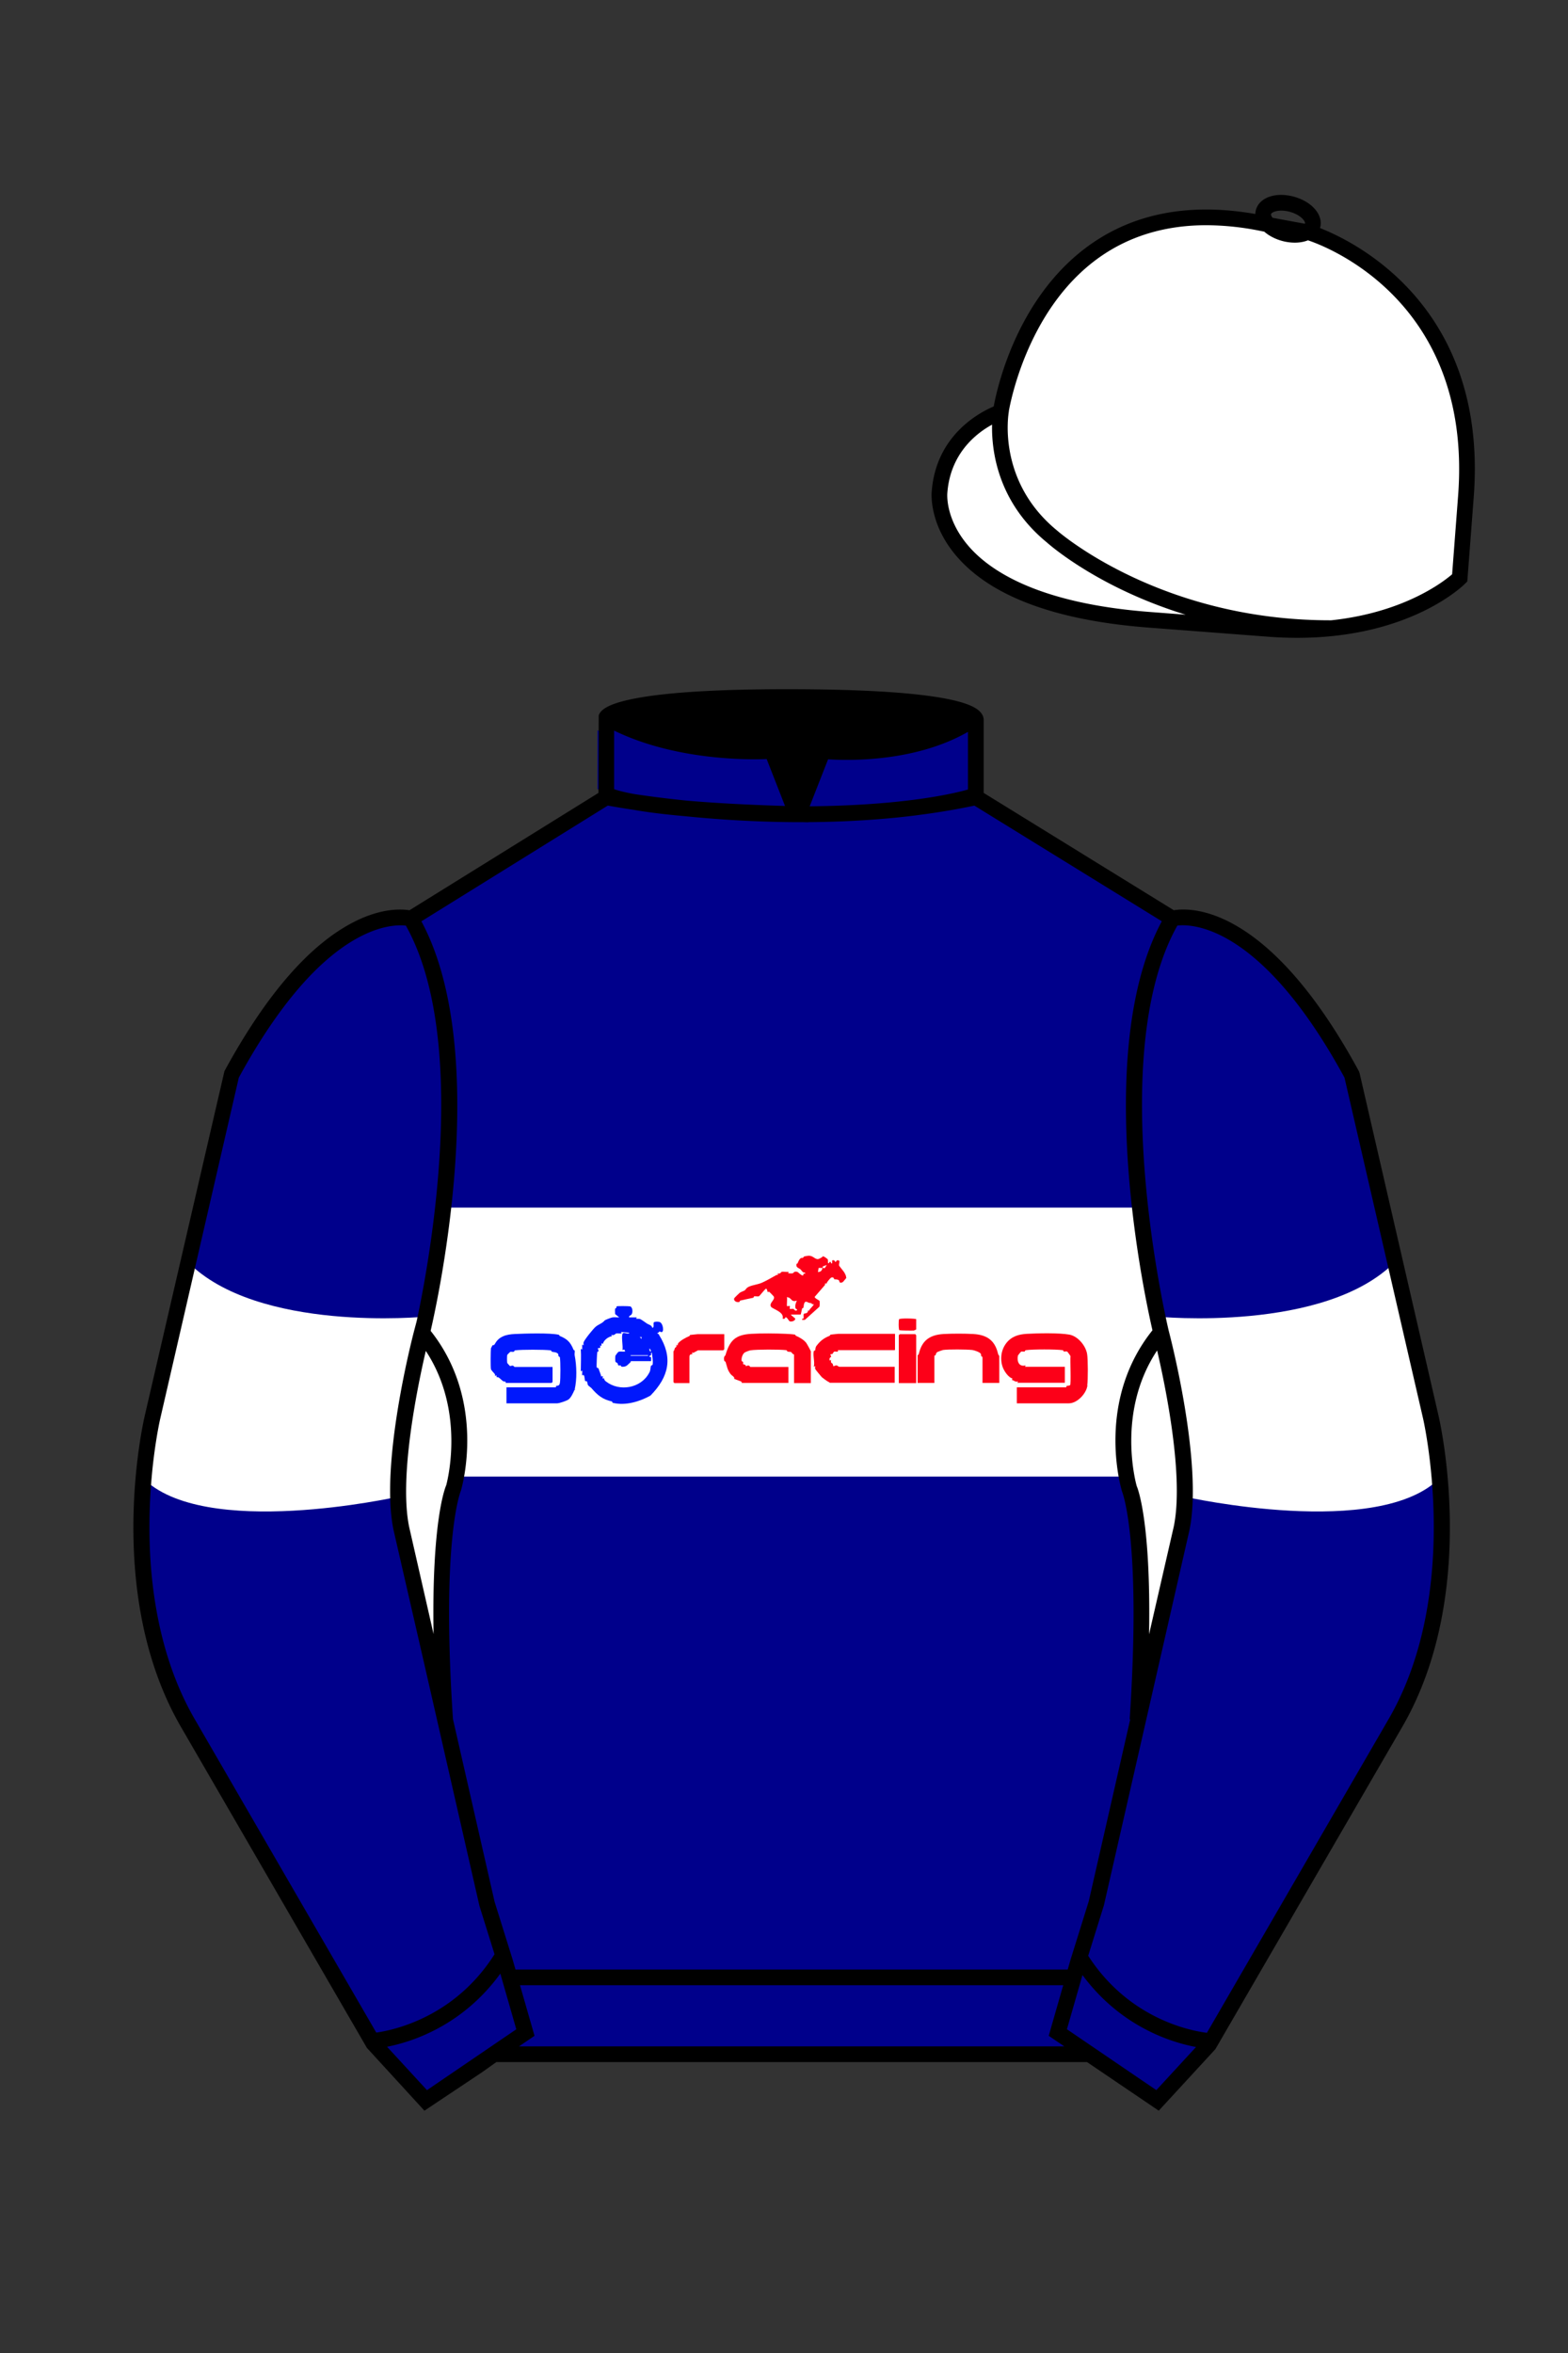 
<svg xmlns="http://www.w3.org/2000/svg" viewBox="0 0 100 150">

	<rect x="0" y="0" width="100" height="150" fill="#333333" stroke="none"/>

	<path d="M74.752 58.99s5.164-1.613 11.451 9.961l5.025 21.795s2.623 11.087-2.232 19.497l-11.869 20.482-3.318 3.605-4.346-2.944H31.484l-1.03.731-3.317 2.213-1.658-1.802-1.659-1.803-5.936-10.241-5.936-10.241c-2.427-4.205-2.985-9.08-2.936-12.902.049-3.823.705-6.595.705-6.595l2.512-10.897 2.512-10.898c3.144-5.787 6.007-8.277 8.084-9.321 2.077-1.043 3.368-.64 3.368-.64l6.228-3.865 6.229-3.865v-5.08s.087-.328 1.571-.655c1.483-.328 4.364-.655 9.95-.655 6.222 0 9.232.368 10.689.737 1.455.369 1.357.737 1.357.737v4.916l12.535 7.73z" fill="#00008b"></path>

<defs><style>.cls-1{fill:none;}</style></defs><g id="BAND"><path d="M73.8,86.12v0l-.13.2,0,0a10.89,10.89,0,0,0-1.32,7.59c0,.08,0,.15,0,.22H28.62a11.56,11.56,0,0,0,.19-1.83h0a6.46,6.46,0,0,0,0-1h0A11.32,11.32,0,0,0,28.67,90l-.06-.3a10,10,0,0,0-1.22-3.26l-.19-.29-.89-1.37c.09-.45.82-3.65,1.3-7.8H73.1c.33,3.12.82,5.73,1.09,7.07h0l.2.9a1.57,1.57,0,0,1,.09.31Z" fill="#FFFFFF"></path><line class="cls-1" x1="26.31" y1="84.74" x2="25.57" y2="83.6"></line><line class="cls-1" x1="27.2" y1="86.11" x2="27.39" y2="86.4"></line><line class="cls-1" x1="75.55" y1="83.81" x2="74.49" y2="85.21"></line><polyline class="cls-1" points="73.8 86.12 73.67 86.3 73.64 86.34"></polyline></g>

  <defs>
    <style>
      .cls-1 {
        fill: #d0d4fd;
      }

      .cls-2 {
        fill: #0018fc;
      }

      .cls-3 {
        fill: #fc0018;
      }

      .cls-4 {
        fill: #fef8f9;
      }

      .cls-5 {
        fill: #fefefe;
      }

      .cls-6 {
        fill: #fdfdfd;
      }
    </style>
  </defs>
  <path d="M36.7,86.41c.13.67.15,1.51,0,2.18,0,.03-.07.03-.07.04-.07.17-.22.49-.38.6-.14.09-.58.24-.72.24h-3.23v-1.02h3.16s-.01-.06,0-.08c.06-.05.21.04.25-.21.04-.26.04-1.34,0-1.6,0-.07-.06-.05-.09-.1-.02-.03,0-.09-.02-.13-.08-.13-.3-.12-.4-.15-.04,0-.01-.08-.1-.09-.4-.05-1.83-.05-2.23,0-.08,0-.06.08-.1.09-.06.02-.14,0-.21,0-.02,0-.21.19-.21.2-.02.08-.02.44,0,.52,0,.01.16.18.17.19.04.02.12-.04.19-.02.05.01.1.08.1.08h2.43v.96s-.06.06-.07.06h-2.92s.01-.06-.01-.08c-.03-.02-.1,0-.15-.03-.1-.06-.2-.19-.31-.25-.07-.04-.13.07-.11-.13l-.09.05s0-.08-.02-.12c-.04-.06-.23-.24-.25-.32-.03-.13-.02-1.16,0-1.33,0-.01.1-.18.1-.19.03-.02.1,0,.12-.04.15-.26.28-.41.55-.53.21-.1.5-.14.76-.15.61-.03,2.26-.08,2.8.05.03,0,.03.06.05.07.49.2.69.4.89.89,0,.02.07.02.07.05.02.09-.02.2,0,.3Z" fill="#fdfdfd"></path>
  <path d="M42.03,85.06s-.1-.04-.12-.08c.1,0,.14-.11.15-.1.03,0,.08.04.13.04.18,0,.1-.59-.14-.65-.09-.02-.26-.03-.34.02-.08.06.05.33-.11.36-.03-.17-.21-.2-.33-.27-.1-.06-.36-.27-.47-.3-.08-.02-.16,0-.23-.01l.04-.09h-.49c-.02-.13.11-.09.17-.21.08-.14.05-.44-.1-.49-.08-.02-.84-.03-.87,0,0,0,0,.07-.02.1-.01.02-.06.02-.07.05-.02.1,0,.23,0,.34l.26.21c-.13.01-.29-.02-.42,0-.06,0-.47.16-.5.19-.17.2-.33.22-.56.39-.16.12-.75.86-.79,1.01-.02.06,0,.13,0,.19l-.09-.04v.31l-.09-.04c.03.48,0,.94,0,1.43l.09-.05c.02.07-.02.27,0,.31,0,0,.08-.06.11,0,.05.08.05.33.08.36.02.02.09,0,.11.02.03.03.03.17.07.24.02.04.16.13.21.18.41.48.73.73,1.31.86.03,0,.03.08.06.09.84.2,1.75-.1,2.4-.46,1.18-1.2,1.46-2.43.54-3.89ZM41.6,87.02s-.08.03-.09.06c-.04.17-.01.27-.11.44-.53.99-1.9,1.21-2.75.55-.07-.05-.14-.13-.12-.22l-.09.04v-.18l-.09.05c-.02-.08-.07-.23-.1-.3-.04-.09-.07-.2-.08-.23-.02-.02-.1-.02-.12-.08-.01-.05.02-.84.04-.93.01-.09.09-.06.09-.08,0-.04-.07-.17-.04-.2.03-.03.19.08.13-.18l.09.05v-.18l.09.04c.04-.22.34-.46.58-.49l-.05-.09c.18.08.28-.08.33-.09.1-.01.23.02.34,0l-.05-.09.54.05c-.09.15-.39-.09-.44.07-.08.24.04.76,0,1.04.15-.07.11-.05.17.09-.14.02-.3-.03-.43.02-.02,0-.18.22-.19.24-.02.06-.02.33,0,.38,0,.04.09.06.13.1.03.04.03.13.06.14.03.02.1,0,.13,0,.06.03,0,.09.14.09.27,0,.33-.15.5-.29.02-.02.01-.07.02-.07h1.29c0-.07.02-.17,0-.24-.01-.04-.09-.02-.09-.03-.06-.09.07-.09.08-.1.04-.06-.03-.18.06-.17.03.21.09.57.05.77Z" fill="#fdfdfd"></path>
  <path d="M46.19,86.01s-.06.07-.07.07h-1.6s-.28.15-.3.16c-.02.01-.07-.03-.08-.03-.01.02.02.1,0,.13,0,0-.17-.06-.17.16v1.67h-.96s-.06-.06-.06-.06v-1.98s.03.04.09-.19c0-.03.15-.06.09-.21l.09.04s0-.08.02-.12c.11-.18.53-.4.73-.48.02,0,.02-.07.05-.07.03,0,.44-.05.48-.05h1.71v.96Z" fill="#fdfdfd"></path>
  <path d="M51.41,85.63c.05.07.3.52.3.56v1.98h-1.07v-1.83s-.05,0-.07-.02c-.17-.21-.12-.11-.34-.16-.04,0-.01-.08-.1-.09-.39-.05-1.88-.05-2.26.01-.05,0-.31.1-.36.13-.15.08-.25.39-.21.55,0,.03.06.02.09.07.02.03-.01.1,0,.13.02.02.1.02.14.05.03.02.03.08.04.08.02,0,.09-.04.15-.04.08,0,.13.09.13.09h2.43v1.02h-2.98s.01-.06-.01-.08c-.05-.03-.38-.14-.48-.19.09-.09-.15-.2-.22-.3-.21-.28-.21-.44-.31-.75-.02-.07-.09-.04-.1-.13-.04-.27.07-.26.09-.33.27-.92.62-1.29,1.63-1.35.67-.04,1.56-.03,2.23,0,.12,0,.48.03.57.05.03,0,.03.06.05.07.22.09.52.26.67.46Z" fill="#fdfdfd"></path>
  <path d="M46.85,82.77s.33-.34.36-.36c.09-.06.28-.12.33-.16.06-.06.08-.14.24-.22.28-.13.61-.14.91-.29.3-.14.55-.29.84-.45.04-.02.09-.03.13-.03l-.04-.09c.17.07.24-.09.25-.09.13-.03.32.02.46,0l-.04.09c.09,0,.2.02.29,0,.08-.01.06-.15.3-.09.07.02.43.44.39.09.07.08.15,0,.09-.04-.01-.01-.1,0-.14-.05-.05-.04-.09-.12-.14-.16-.12-.1-.31-.12-.25-.34,0-.03.07-.03.07-.05.04-.1.09-.25.21-.33.04-.02.1,0,.13-.02.04-.02.04-.07.07-.08.06-.02.24-.05.3-.05.28,0,.36.21.58.22.04,0,.3-.12.31-.18.06-.03.31.17.32.19.04.11-.03.34.1.22.01,0-.03-.07.07-.06.05,0,0,.14.11.09v-.18c.17-.06.18.09.2.09.1.02.02-.14.22-.09.1.03,0,.21.02.32,0,.03.31.39.35.47.04.09.11.19.1.29,0,.04-.21.26-.23.27-.25.13-.2-.07-.25-.11-.08-.08-.26-.05-.29-.07-.05-.04-.02-.17-.21-.1-.02,0-.32.33-.28.39l-.09-.04-.02.12-.65.75c-.03.08.29.23.3.25.03.04.02.32,0,.38l-.93.84h-.17c-.04-.11.08-.06.09-.1.02-.09-.03-.21.02-.29.02-.03.3,0,.25-.22l.08.04c-.05-.07.44-.46.25-.43-.12.02-.04-.04-.1-.06-.16-.04-.11,0-.25-.07-.25-.13-.23.24-.26.35-.01.03-.07.02-.09.07-.01.03-.07.37-.09.37h-.62c.02.06.26.23.27.25.04.14-.22.23-.35.18-.05-.02-.19-.31-.27-.25-.02.01,0,.13-.18.08.13-.43-.65-.61-.74-.76-.14-.23.25-.41.19-.63,0-.02-.29-.32-.32-.33-.02,0-.07.04-.08.03,0-.01-.05-.2-.09-.22-.06-.03-.42.48-.48.49-.1.02-.21-.02-.29,0-.03,0-.03.08-.06.09-.29.06-.53.11-.83.18-.03,0-.03.08-.06.09-.17.04-.37-.06-.33-.23Z" fill="#fdfdfd"></path>
  <path d="M53.42,85.05h3.63v1.02h-3.61s.01.06,0,.08c-.04.04-.16,0-.23.01-.03,0-.1.13-.13.16-.01,0-.11-.02-.12.04,0,.03.05.09.05.13,0,.01-.17.07-.09.25l.09-.05c-.06.21.05.19.09.25.03.05.04.14.04.15.02.02.13-.05.2-.05.07,0,.13.1.22.09h3.5s0,1.02,0,1.02h-4.14s0-.02-.14-.09c-.06-.03-.33-.23-.38-.28-.05-.05-.4-.48-.41-.51-.02-.06,0-.13,0-.19l-.09.05c.08-.3-.07-.71,0-1,0-.03.08-.02.09-.06.03-.12,0-.18.11-.31.24-.31.47-.47.82-.61.02,0,.02-.07.05-.07.03,0,.44-.05.48-.05Z" fill="#fdfdfd"></path>
  <path d="M58.43,84.11v.64s-.11.06-.15.07c-.11.01-.87,0-.92-.02-.06-.04-.06-.63-.02-.7.05-.08,1.09-.05,1.09,0Z" fill="#fdfdfd"></path>
  <path d="M58.43,85.12v3.05h-1.11v-3.05s.06-.07.07-.07h.98s.06.06.06.07Z" fill="#fdfdfd"></path>
  <path d="M63.66,86.31c.01.06.08.14.08.14v1.71h-1.07v-1.54c0-.21-.05-.11-.08-.17-.02-.05,0-.11-.03-.15-.07-.11-.41-.22-.54-.24-.35-.04-1.54-.05-1.87,0-.02,0-.35.12-.36.13-.08.05-.09.14-.12.21-.02.02-.07.01-.07.02v1.74h-1.07v-1.76s.07-.05.08-.1c.2-.86.71-1.21,1.59-1.26.56-.03,1.32-.03,1.87,0,.88.05,1.39.4,1.59,1.26Z" fill="#fdfdfd"></path>
  <path d="M69.35,88.33c-.07.51-.65,1.13-1.18,1.13h-3.32v-1.02h3.16s-.01-.07,0-.08c.07-.03.18-.02.23-.05.08-.05,0-1.62.03-1.86,0-.02-.19-.28-.21-.29-.07-.02-.14,0-.21,0-.04,0,0-.08-.09-.09-.41-.06-1.91-.06-2.32,0-.08,0-.06.08-.1.09-.06.01-.14-.01-.21,0-.02,0-.21.24-.21.25-.08.36.06.75.49.63l-.04.09h2.54v1.02h-3.03l.05-.09c-.21.06-.25-.07-.4-.09l.04-.09c-.26-.08-.49-.42-.6-.67-.21-.52-.14-1.13.2-1.58.33-.43.78-.57,1.31-.6.69-.04,2.06-.07,2.72.05.54.1,1.04.7,1.13,1.23.06.33.06,1.66.01,2Z" fill="#fdfdfd"></path>
  <path d="M42.03,85.06s-.1-.04-.12-.08c.1,0,.14-.11.15-.1.03,0,.08.04.13.04.18,0,.1-.59-.14-.65-.09-.02-.26-.03-.34.02-.08.06.05.33-.11.36-.03-.17-.21-.2-.33-.27-.1-.06-.36-.27-.47-.3-.08-.02-.16,0-.23-.01l.04-.09h-.49c-.02-.13.11-.09.17-.21.08-.14.05-.44-.1-.49-.08-.02-.84-.03-.87,0,0,0,0,.07-.02.1-.01.02-.06.02-.07.05-.02.1,0,.23,0,.34l.26.21c-.13.01-.29-.02-.42,0-.06,0-.47.16-.5.19-.17.2-.33.22-.56.39-.16.12-.75.86-.79,1.01-.02.06,0,.13,0,.19l-.09-.04v.31l-.09-.04c.03.48,0,.94,0,1.43l.09-.05c.02.07-.02.27,0,.31,0,0,.08-.06.11,0,.05.08.05.33.08.36.02.02.09,0,.11.02.03.03.03.17.07.24.02.04.16.13.21.18.41.48.73.73,1.31.86.03,0,.03.08.06.09.84.2,1.75-.1,2.4-.46,1.18-1.2,1.46-2.43.54-3.89ZM41.6,87.02s-.08.03-.09.06c-.04.17-.01.27-.11.44-.53.99-1.9,1.21-2.75.55-.07-.05-.14-.13-.12-.22l-.09.04v-.18l-.09.05c-.02-.08-.07-.23-.1-.3-.04-.09-.07-.2-.08-.23-.02-.02-.1-.02-.12-.08-.01-.05.02-.84.04-.93.01-.09.09-.06.09-.08,0-.04-.07-.17-.04-.2.03-.03.19.08.13-.18l.09.05v-.18l.09.04c.04-.22.34-.46.58-.49l-.05-.09c.18.08.28-.08.33-.09.1-.01.23.02.34,0l-.05-.09.54.05c-.09.15-.39-.09-.44.07-.08.24.04.76,0,1.04.15-.07.11-.05.17.09-.14.02-.3-.03-.43.02-.02,0-.18.22-.19.24-.02.06-.02.33,0,.38,0,.04.09.06.13.1.03.04.03.13.06.14.03.02.1,0,.13,0,.06.03,0,.09.14.09.27,0,.33-.15.5-.29.02-.02.01-.07.02-.07h1.29c0-.07.02-.17,0-.24-.01-.04-.09-.02-.09-.03-.06-.09.07-.09.08-.1.04-.06-.03-.18.06-.17.03.21.09.57.05.77Z" fill="#0018fc"></path>
  <path d="M69.35,88.33c-.07.51-.65,1.13-1.18,1.13h-3.32v-1.02h3.16s-.01-.07,0-.08c.07-.03.18-.02.23-.05.08-.05,0-1.62.03-1.86,0-.02-.19-.28-.21-.29-.07-.02-.14,0-.21,0-.04,0,0-.08-.09-.09-.41-.06-1.91-.06-2.32,0-.08,0-.06.08-.1.09-.06.01-.14-.01-.21,0-.02,0-.21.24-.21.25-.08.36.06.75.49.63l-.04.09h2.54v1.02h-3.03l.05-.09c-.21.06-.25-.07-.4-.09l.04-.09c-.26-.08-.49-.42-.6-.67-.21-.52-.14-1.13.2-1.58.33-.43.78-.57,1.31-.6.69-.04,2.06-.07,2.72.05.54.1,1.04.7,1.13,1.23.06.33.06,1.66.01,2Z" fill="#fc0018"></path>
  <path d="M36.7,88.58s-.07.03-.07.04c-.07.17-.22.49-.38.6-.14.09-.58.24-.72.24h-3.23v-1.02h3.16s-.01-.06,0-.08c.06-.05.21.04.25-.21.04-.26.04-1.34,0-1.6,0-.07-.06-.05-.09-.1-.02-.03,0-.09-.02-.13-.08-.13-.3-.12-.4-.15-.04,0-.01-.08-.1-.09-.4-.05-1.83-.05-2.23,0-.08,0-.06.08-.1.09-.06.02-.14,0-.21,0-.02,0-.21.19-.21.2-.02.08-.02.44,0,.52,0,.01.16.18.17.19.04.02.12-.04.19-.02.05.01.1.08.1.08h2.43v.96s-.06.06-.07.06h-2.92s.01-.06-.01-.08c-.03-.02-.1,0-.15-.03-.1-.06-.2-.19-.31-.25-.07-.04-.13.07-.11-.13l-.09.05s0-.08-.02-.12c-.04-.06-.23-.24-.25-.32-.03-.13-.02-1.16,0-1.33,0-.01.1-.18.1-.19.03-.02.1,0,.12-.04.15-.26.28-.41.55-.53.21-.1.5-.14.76-.15.61-.03,2.26-.08,2.8.05.03,0,.03.06.05.07.49.2.69.4.89.89,0,.02.07.02.07.05.02.09-.02.2,0,.3.13.67.15,1.51,0,2.18Z" fill="#0018fc"></path>
  <path d="M53.98,81.46s-.21.26-.23.27c-.25.13-.2-.07-.25-.11-.08-.08-.26-.05-.29-.07-.05-.04-.02-.17-.21-.1-.02,0-.32.33-.28.39l-.09-.04-.02.12-.65.75c-.03.08.29.23.3.25.03.04.02.32,0,.38l-.93.84h-.17c-.04-.11.08-.06.09-.1.02-.09-.03-.21.02-.29.02-.03.3,0,.25-.22l.08.04c-.05-.07.44-.46.25-.43-.12.02-.04-.04-.1-.06-.16-.04-.11,0-.25-.07-.25-.13-.23.24-.26.35-.01.03-.07.02-.09.07-.01.03-.07.37-.09.37h-.62c.02.06.26.23.27.25.04.14-.22.23-.35.18-.05-.02-.19-.31-.27-.25-.02.01,0,.13-.18.08.13-.43-.65-.61-.74-.76-.14-.23.25-.41.19-.63,0-.02-.29-.32-.32-.33-.02,0-.07.04-.08.03,0-.01-.05-.2-.09-.22-.06-.03-.42.48-.48.49-.1.02-.21-.02-.29,0-.03,0-.03.08-.06.09-.29.06-.53.11-.83.18-.03,0-.03.08-.06.09-.17.04-.37-.06-.33-.23,0-.02.33-.34.36-.36.09-.06.28-.12.33-.16.06-.06.08-.14.24-.22.28-.13.61-.14.91-.29.3-.14.55-.29.84-.45.04-.02.09-.03.13-.03l-.04-.09c.17.07.24-.09.25-.09.13-.03.32.02.46,0l-.04.09c.09,0,.2.02.29,0,.08-.01.06-.15.3-.09.07.02.43.44.39.09.07.08.15,0,.09-.04-.01-.01-.1,0-.14-.05-.05-.04-.09-.12-.14-.16-.12-.1-.31-.12-.25-.34,0-.03.07-.03.07-.05.04-.1.09-.25.21-.33.04-.02.1,0,.13-.02.04-.02.04-.07.07-.08.06-.02.24-.05.3-.05.28,0,.36.21.58.22.04,0,.3-.12.31-.18.06-.03.31.17.32.19.04.11-.03.34.1.22.01,0-.03-.07.07-.06.05,0,0,.14.11.09v-.18c.17-.06.18.09.2.09.1.02.02-.14.22-.09.1.03,0,.21.02.32,0,.03.31.39.35.47.04.09.11.19.1.29Z" fill="#fc0018"></path>
  <path d="M51.71,86.19v1.98h-1.07v-1.83s-.05,0-.07-.02c-.17-.21-.12-.11-.34-.16-.04,0-.01-.08-.1-.09-.39-.05-1.88-.05-2.26.01-.05,0-.31.1-.36.13-.15.08-.25.39-.21.55,0,.03.06.02.09.07.02.03-.01.1,0,.13.02.02.1.02.14.05.03.02.03.08.04.08.02,0,.09-.04.15-.04.08,0,.13.09.13.09h2.43v1.02h-2.98s.01-.06-.01-.08c-.05-.03-.38-.14-.48-.19.09-.09-.15-.2-.22-.3-.21-.28-.21-.44-.31-.75-.02-.07-.09-.04-.1-.13-.04-.27.07-.26.09-.33.27-.92.62-1.29,1.63-1.35.67-.04,1.56-.03,2.23,0,.12,0,.48.03.57.05.03,0,.03.06.05.07.22.09.52.26.67.46.05.07.3.52.3.56Z" fill="#fc0018"></path>
  <path d="M57.05,86.07h-3.61s.01.06,0,.08c-.04.04-.16,0-.23.01-.03,0-.1.13-.13.16-.01,0-.11-.02-.12.04,0,.03.05.09.05.13,0,.01-.17.07-.09.25l.09-.05c-.06.21.05.19.09.25.03.05.04.14.04.15.02.02.13-.05.2-.05.07,0,.13.1.22.09h3.5s0,1.02,0,1.02h-4.14s0-.02-.14-.09c-.06-.03-.33-.23-.38-.28-.05-.05-.4-.48-.41-.51-.02-.06,0-.13,0-.19l-.09.05c.08-.3-.07-.71,0-1,0-.03.08-.02.09-.06.03-.12,0-.18.11-.31.24-.31.47-.47.82-.61.02,0,.02-.07.05-.07.03,0,.44-.05.48-.05h3.63v1.02Z" fill="#fc0018"></path>
  <path d="M63.73,86.45v1.71h-1.07v-1.54c0-.21-.05-.11-.08-.17-.02-.05,0-.11-.03-.15-.07-.11-.41-.22-.54-.24-.35-.04-1.54-.05-1.87,0-.02,0-.35.12-.36.13-.08.05-.09.14-.12.21-.02.02-.07.01-.07.02v1.74h-1.07v-1.76s.07-.05.08-.1c.2-.86.71-1.21,1.59-1.26.56-.03,1.32-.03,1.87,0,.88.05,1.39.4,1.59,1.26.01.06.08.14.08.14Z" fill="#fc0018"></path>
  <path d="M46.19,85.05v.96s-.06.07-.07.07h-1.6s-.28.15-.3.16c-.02.01-.07-.03-.08-.03-.01.02.02.1,0,.13,0,0-.17-.06-.17.16v1.67h-.96s-.06-.06-.06-.06v-1.98s.03.04.09-.19c0-.03.15-.06.09-.21l.09.04s0-.08.02-.12c.11-.18.53-.4.73-.48.02,0,.02-.07.05-.07.03,0,.44-.05.48-.05h1.71Z" fill="#fc0018"></path>
  <path d="M58.43,85.12v3.05h-1.11v-3.05s.06-.07.07-.07h.98s.06.06.06.07Z" fill="#fc0018"></path>
  <path d="M58.43,84.11v.64s-.11.06-.15.07c-.11.01-.87,0-.92-.02-.06-.04-.06-.63-.02-.7.05-.08,1.09-.05,1.09,0Z" fill="#fc0018"></path>
  <rect x="40.22" y="86.39" width="1.11" height=".04" fill="#fefefe"></rect>
  <polygon points="40.93 85.23 40.91 85.36 40.8 85.23 40.93 85.23" fill="#d0d4fd"></polygon>
  <path d="M41.51,86.16c-.09-.02-.1-.1-.09-.18.02-.05.11.12.09.18Z" fill="#fefefe"></path>
  <path d="M50.36,82.75c.13.08.16.27.46.16-.07.16-.12.28-.09.47,0,.07.17.09.09.15-.11.08-.2-.09-.21-.09-.06-.01-.22.01-.24,0-.02-.02.02-.16,0-.18s-.16.02-.18,0c-.02-.02.02-.49,0-.58.05.03.11.03.16.06Z" fill="#fefefe"></path>
  <path d="M52.47,80.82c-.07.16-.08.26-.31.27.02-.05.04-.26.05-.26.01-.01.21,0,.26,0Z" fill="#fef8f9"></path>
  <path d="M52.47,80.82s-.02-.05,0-.08c.01-.01.22-.09.26-.1,0,0-.12.19-.13.2-.04.02-.1-.02-.13-.02Z" fill="#fefefe"></path>

<g id="CAP">
	<path fill="#FFFFFF" d="M83.483 14.819s11.045 3.167 10.006 16.831l-.299 3.929-.098 1.266s-3.854 3.878-12.191 3.244l-7.594-.578c-14.146-1.076-13.389-8.132-13.389-8.132.299-3.929 3.901-5.104 3.901-5.104s2.192-14.981 16.72-12.033l.391.107 2.553.47z"></path>
</g>

	<path fill="#00008b" d="M27.109 134.103l2.913-1.944 1.434-.999 2.014-1.385-1.298-4.521-1.154-3.698-5.45-23.896c-.876-4.191 1.314-12.492 1.314-12.492s4.328-17.817-.715-26.405c0 0-5.164-1.613-11.452 9.961L9.69 90.519s-2.623 11.088 2.231 19.498l11.871 20.482 3.317 3.604"></path>


	<path fill="#00008b" d="M73.785 134.1l-2.912-1.944-1.434-1-2.014-1.384 1.297-4.521 1.154-3.698 5.451-23.896c.875-4.191-1.314-12.493-1.314-12.493s-4.328-17.816.715-26.404c0 0 5.164-1.613 11.451 9.961l5.025 21.795s2.623 11.087-2.232 19.497l-11.869 20.482-3.318 3.605"></path>


	<path fill="#FFFFFF" d="M90.438 86.834c.611 2.29 1.424 7.348 1.424 7.348-3.863 4.009-16.268 1.241-16.268 1.241.332-2.813-1.445-9.947-1.445-9.947l-.328-1.542s10.703 1.048 15.17-3.514l1.447 6.414zM10.497 86.834c-.61 2.29-1.423 7.348-1.423 7.348 3.863 4.009 16.267 1.241 16.267 1.241-.33-2.813 1.447-9.947 1.447-9.947l.329-1.542s-10.705 1.048-15.17-3.514l-1.45 6.414z"></path>


	<path fill="#00008b" d="M47.835 48.387l1.188 2.979s-8-.104-10.917-1.063v-3.75c0 .001 3.843 2.084 9.729 1.834zm3.948 0l-1.219 3c5.563.094 10.125-1.063 10.125-1.063v-3.688c-3.656 2.033-8.906 1.751-8.906 1.751z"></path>


	<path fill="#fff" d="M25.587 97.434c-.875-4.191 1.313-12.492 1.313-12.492 3.678 4.398 2.014 9.944 2.014 9.944s-1.313 2.917-.525 14.753l-2.802-12.205z"></path>
	<path fill="#fff" d="M75.345 97.434c.877-4.191-1.313-12.492-1.313-12.492-3.678 4.398-2.014 9.944-2.014 9.944s1.313 2.917.525 14.753l2.802-12.205z"></path>
	<path d="M84.819 40.543c-11.27 0-17.779-5.718-18.052-5.961-4.297-3.521-3.444-8.346-3.406-8.55l.982.184c-.033.181-.769 4.457 3.075 7.606.08.071 6.532 5.721 17.403 5.721h.09l.002 1h-.094z
	M82.73 40.661c-.596 0-1.218-.023-1.867-.072l-7.593-.579c-6.005-.457-10.158-2.021-12.344-4.647-1.696-2.038-1.513-3.956-1.504-4.037.271-3.571 3.034-5.027 3.952-5.415.256-1.371 1.571-7.096 6.191-10.343 2.977-2.091 6.7-2.705 11.074-1.816l.423.115 2.559.471c.114.033 11.425 3.44 10.367 17.35l-.411 5.379-.13.13c-.151.154-3.53 3.464-10.717 3.464zm-5.795-26.304c-2.591 0-4.87.677-6.794 2.03-4.813 3.383-5.817 9.896-5.826 9.961l-.045.305-.294.098c-.134.044-3.289 1.132-3.558 4.667-.008.078-.137 1.629 1.303 3.337 1.386 1.645 4.527 3.718 11.625 4.258l7.594.578c7.166.546 10.944-2.356 11.67-2.982l.381-4.997c.977-12.83-9.1-16.144-9.624-16.307l-2.958-.58a17.567 17.567 0 0 0-3.474-.368z
	M82.73 40.661c-.596 0-1.218-.023-1.867-.072l-7.593-.579c-6.005-.457-10.158-2.021-12.344-4.647-1.696-2.038-1.513-3.956-1.504-4.037.271-3.571 3.034-5.027 3.952-5.415.256-1.371 1.571-7.096 6.191-10.343 2.977-2.091 6.7-2.705 11.074-1.816l.423.115 2.559.471c.114.033 11.425 3.44 10.367 17.35l-.411 5.379-.13.13c-.151.154-3.53 3.464-10.717 3.464zm-5.795-26.304c-2.591 0-4.87.677-6.794 2.03-4.813 3.383-5.817 9.896-5.826 9.961l-.045.305-.294.098c-.134.044-3.289 1.132-3.558 4.667-.008.078-.137 1.629 1.303 3.337 1.386 1.645 4.527 3.718 11.625 4.258l7.594.578c7.166.546 10.944-2.356 11.67-2.982l.381-4.997c.977-12.83-9.1-16.144-9.624-16.307l-2.958-.58a17.567 17.567 0 0 0-3.474-.368z
	M82.574 15.469a3.11 3.11 0 0 1-.82-.114c-.686-.19-1.256-.589-1.524-1.066-.169-.299-.215-.613-.132-.908.223-.802 1.273-1.161 2.436-.838.685.189 1.255.587 1.524 1.065.169.299.215.614.132.91-.082.295-.282.54-.58.709-.285.16-.646.242-1.036.242zm-.858-2.042c-.389 0-.63.131-.655.223-.009.033.005.087.039.147.104.185.409.452.922.594.513.143.91.07 1.095-.035.061-.035.101-.074.109-.107l.001-.002c.01-.033-.005-.088-.04-.149-.104-.185-.408-.451-.92-.593a2.105 2.105 0 0 0-.551-.078z
	M73.901 134.551l-7.018-4.773 1.396-4.866 1.157-3.71 5.441-23.858c.839-4.021-1.289-12.173-1.311-12.254-.181-.745-4.32-18.123.767-26.785l.099-.167.184-.057c.229-.071 5.632-1.596 12.04 10.199l.048.126 5.025 21.795c.108.458 2.611 11.375-2.287 19.859L77.51 130.632l-3.609 3.919zm-5.857-5.19l5.701 3.883 2.991-3.249 11.842-20.436c4.696-8.134 2.204-19.022 2.179-19.131l-5.011-21.731c-5.364-9.843-9.742-9.825-10.658-9.696-4.709 8.387-.593 25.667-.55 25.842.088.334 2.206 8.455 1.317 12.714l-5.453 23.905-1.164 3.736-1.194 4.163zM27.069 134.554l-3.671-4.006-11.871-20.482c-4.897-8.485-2.394-19.403-2.284-19.864l5.071-21.919c6.411-11.799 11.813-10.27 12.04-10.199l.185.057.098.167c5.087 8.663.948 26.041.77 26.776-.024.091-2.152 8.245-1.31 12.271l5.448 23.888 1.144 3.661 1.4 4.877-7.02 4.773zm-2.834-4.555l2.99 3.248 5.702-3.883-1.198-4.175-1.151-3.688-5.46-23.934c-.893-4.267 1.227-12.388 1.317-12.731.04-.165 4.155-17.44-.551-25.829-.909-.107-5.339-.069-10.661 9.692l-5.008 21.729c-.026.111-2.519 11.001 2.176 19.136l11.844 20.435z
	M23.777 130.604l-.057-.998c.049-.003 4.939-.348 7.894-5.146l.852.523c-3.237 5.258-8.468 5.609-8.689 5.621z
	M27.903 109.751l-2.805-12.215c-.89-4.259 1.229-12.379 1.319-12.723l.247-.935.621.742c3.807 4.551 2.18 10.171 2.109 10.408-.034.087-1.268 3.124-.505 14.576l-.986.147zm-1.827-12.425l1.575 6.859c-.126-7.325.762-9.403.808-9.505-.004 0 1.317-4.618-1.323-8.591-.54 2.327-1.721 8.062-1.06 11.237zM51.09 52.412c-6.99 0-12.442-1.079-12.523-1.095l.198-.98c.12.025 12.197 2.409 23.363.001l.211.978c-3.813.822-7.727 1.096-11.249 1.096z
	M51.547 52.42l-.754-.02c-10.628-.278-12.238-1.21-12.453-1.394l.65-.76-.325.38.288-.408c.059.036 1.529.871 11.112 1.161l-1.17-2.989c-1.409.054-6.492.059-10.477-2.209l.494-.869c4.315 2.455 10.223 2.065 10.282 2.063l.367-.026 1.986 5.071z
	M50.904 52.404h-.733l1.983-5.065.379.041c.058.007 5.735.577 9.436-2.061l.58.814c-3.475 2.477-8.334 2.363-9.738 2.272L51.638 51.4c7.338-.069 10.418-1.167 10.449-1.178l.344.939c-.139.051-3.485 1.243-11.527 1.243z
	M73.031 109.751l-.986-.146c.762-11.452-.472-14.489-.484-14.519-.092-.295-1.719-5.915 2.088-10.466l.621-.742.246.935c.091.344 2.209 8.465 1.318 12.723l-.002.01-2.801 12.205zm.766-23.661c-2.652 3.985-1.314 8.603-1.3 8.652.027.051.912 2.12.786 9.44l1.573-6.856c.663-3.176-.518-8.911-1.059-11.236zM32.544 125.555h35.971v1H32.544zM77.101 130.604c-.222-.012-5.455-.362-8.689-5.621l.852-.523c2.964 4.818 7.844 5.144 7.893 5.146l-.056.998zM50.949 44.453c9.949 0 11.197 1.295 11.197 1.295-3.447 2.682-9.653 2.065-9.653 2.065l-1.61 3.884-1.652-3.822c-8.023 0-10.431-2.188-10.431-2.188s1.083-1.234 12.149-1.234z
	M73.899 134.553l-4.575-3.1H31.658l-.9.639-3.685 2.459-3.671-4.007-11.871-20.482c-2.565-4.445-3.049-9.609-3.003-13.16.049-3.834.691-6.588.719-6.703l5.071-21.919c2.657-4.891 5.449-8.097 8.299-9.529 1.731-.87 2.992-.805 3.498-.724l12.051-7.479.017-4.93c.111-.418.748-.75 1.947-1.015 2.004-.442 5.388-.667 10.058-.667 5.202 0 8.839.253 10.812.752.907.23 1.427.502 1.636.857a.696.696 0 0 1 .099.391v4.611l12.125 7.479c1.135-.186 6.067-.296 11.799 10.253l.048.126L91.732 90.2c.108.458 2.611 11.375-2.287 19.859L77.51 130.632l-3.611 3.921zm-49.659-4.558l2.99 3.249 4.109-2.791h38.292l4.116 2.789 2.989-3.247 11.842-20.436c4.701-8.143 2.204-19.022 2.179-19.131l-5.011-21.732c-5.95-10.916-10.79-9.678-10.836-9.661l-.212.061-.194-.114-12.771-7.877v-5.079c-.095-.068-.353-.209-.98-.369-1.301-.329-4.189-.722-10.566-.722-5.727 0-8.513.35-9.842.644-.712.157-1.041.303-1.179.382v5.143l-12.887 7.998-.218-.068c-.006-.002-1.155-.315-2.994.609-1.825.917-4.664 3.233-7.837 9.053l-5.008 21.729c-.007.03-.645 2.771-.692 6.489-.044 3.425.417 8.398 2.869 12.646l11.841 20.435zm14.835-83.971z
	" fill="#000000"></path>

</svg>
